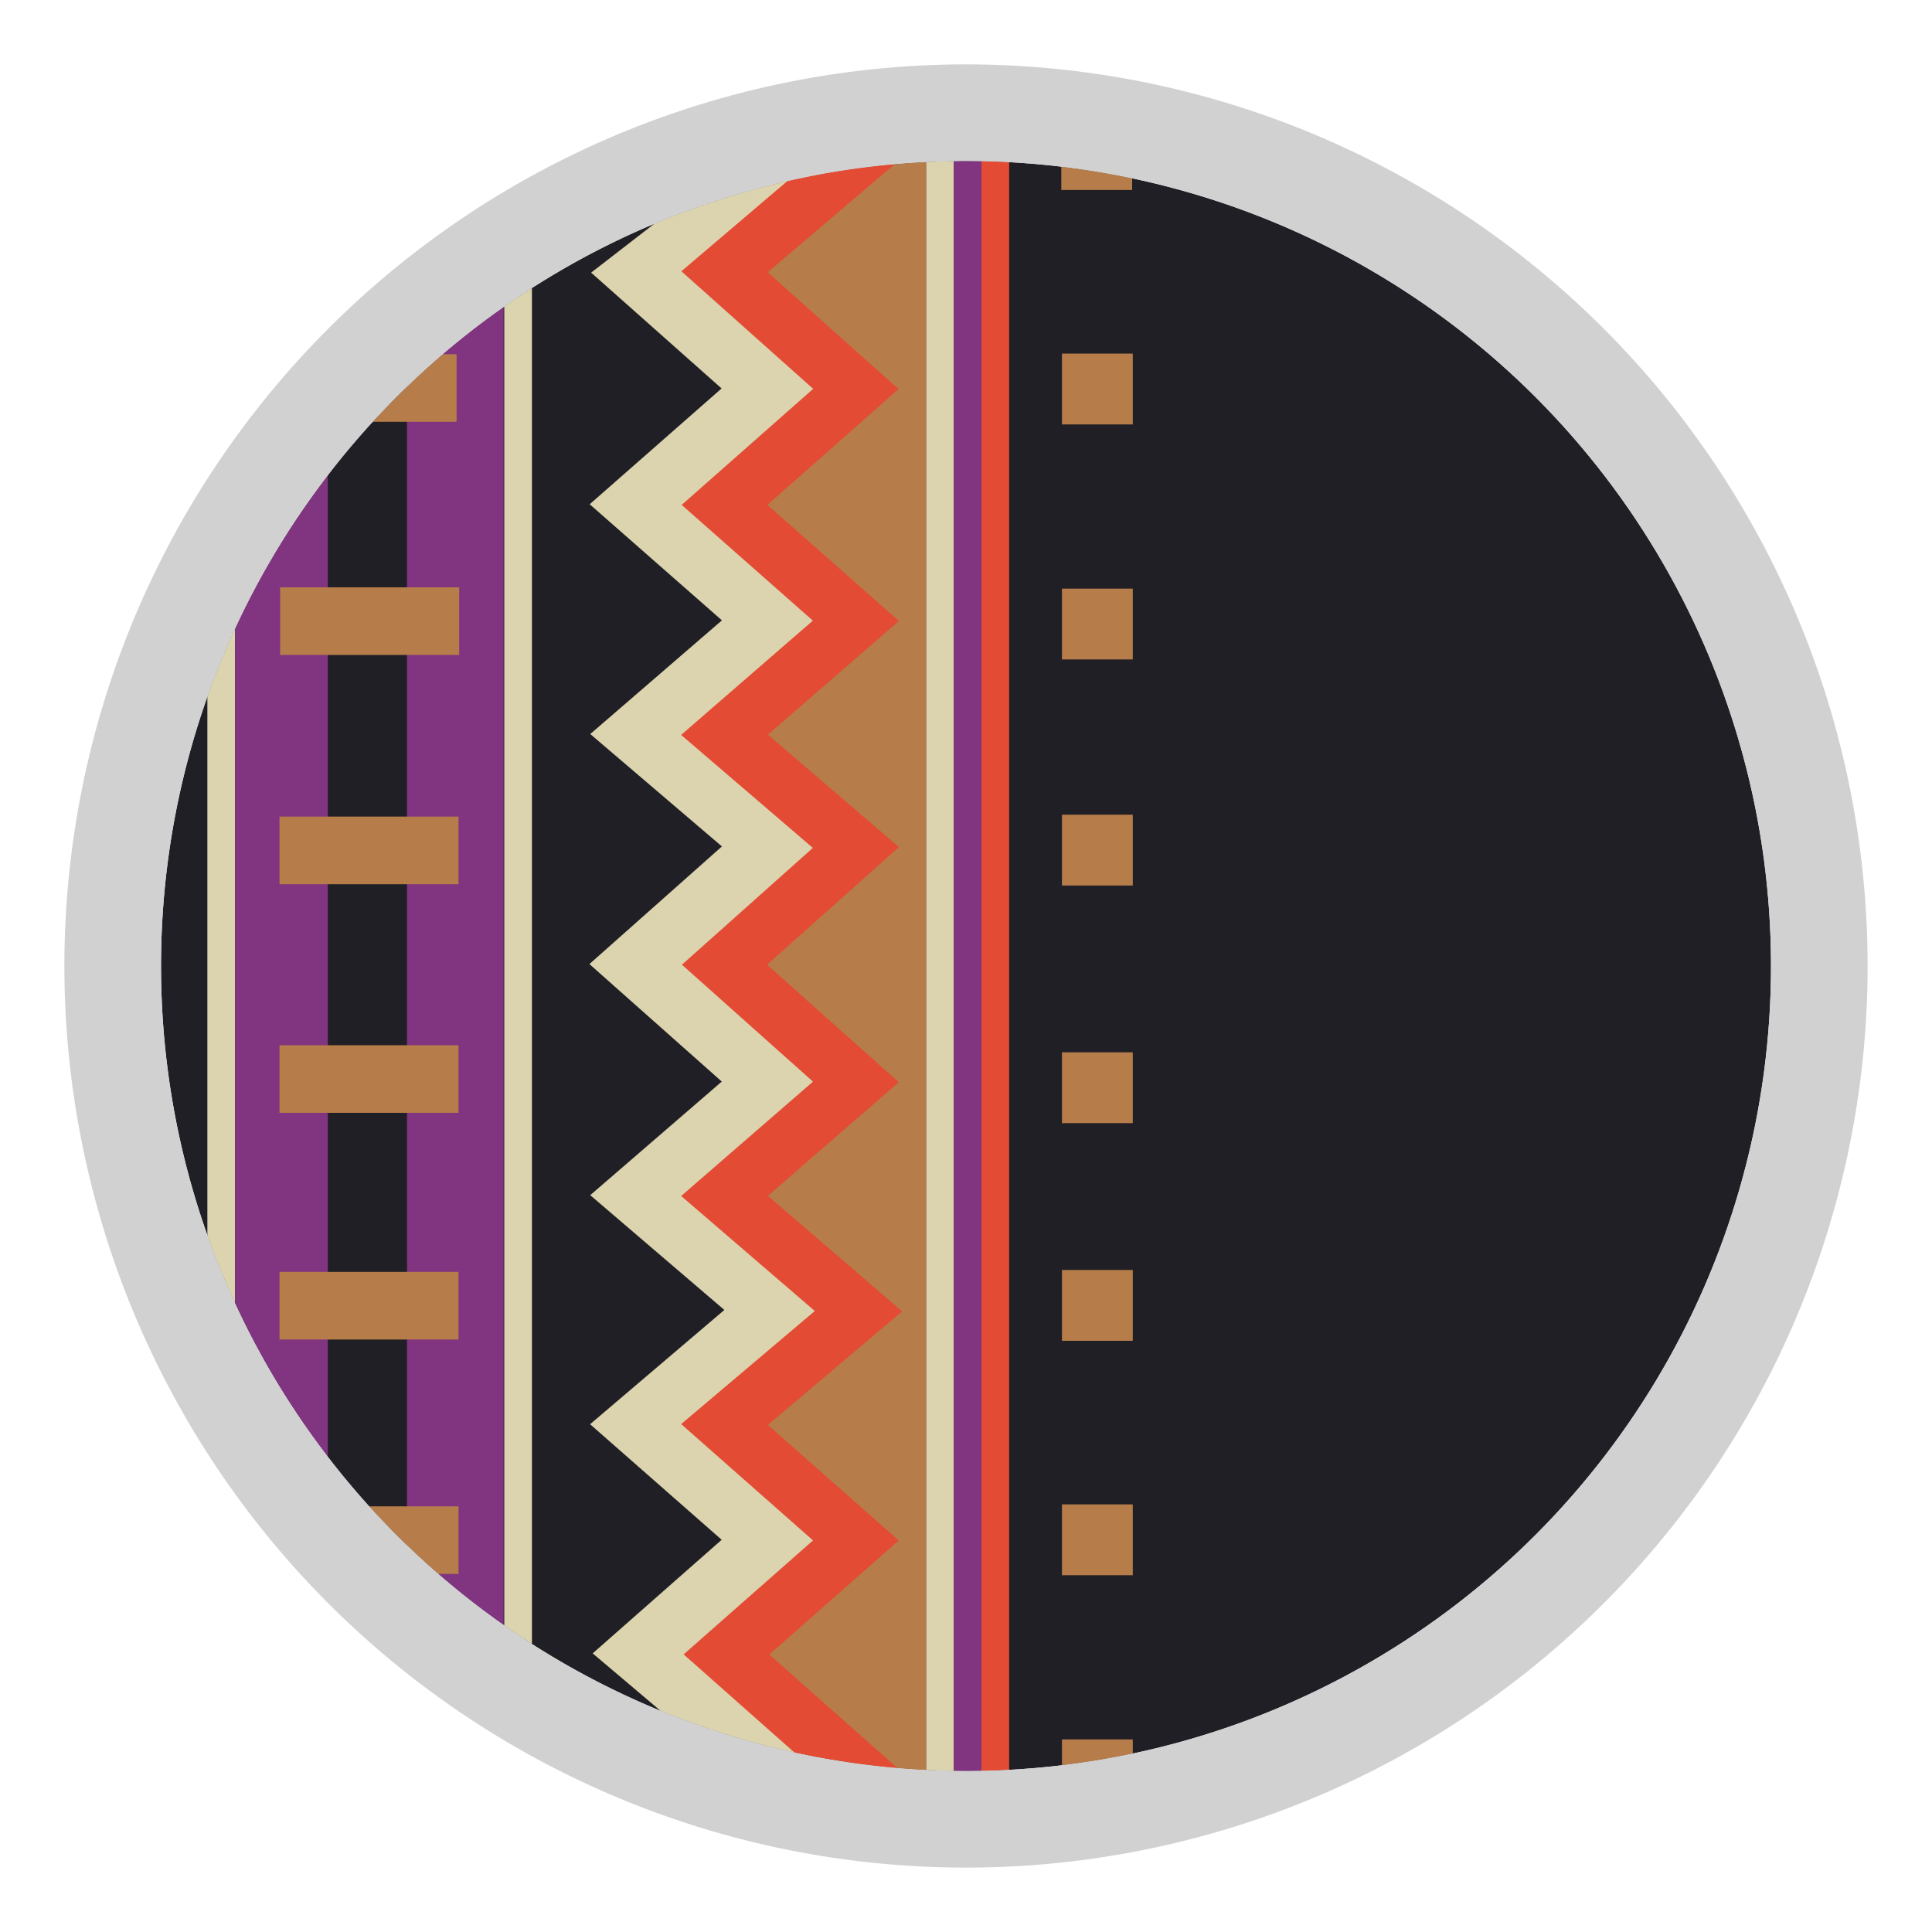 <svg id="Livello_1" data-name="Livello 1" xmlns="http://www.w3.org/2000/svg" xmlns:xlink="http://www.w3.org/1999/xlink" viewBox="0 0 30 30"><defs><style>.cls-1,.cls-7,.cls-9{fill:none;}.cls-2{clip-path:url(#clip-path);}.cls-3{fill:#201f26;}.cls-4{fill:#dcd4af;}.cls-5{fill:#813580;}.cls-6{fill:#e34b34;}.cls-7{stroke:#201f26;}.cls-7,.cls-9{stroke-miterlimit:10;stroke-width:0.88px;}.cls-8{fill:#b67c49;}.cls-9{stroke:#e34b34;}.cls-10{fill:#d1d1d1;}</style><clipPath id="clip-path"><circle class="cls-1" cx="15" cy="15" r="12.5"/></clipPath></defs><g class="cls-2"><circle class="cls-3" cx="15" cy="15" r="12.5"/><polygon class="cls-4" points="12.6 27.45 10.47 27.25 8.19 25.76 10.2 23.99 8.15 22.19 10.23 20.42 8.15 18.64 10.2 16.87 8.15 15.05 10.2 13.23 8.15 11.48 10.2 9.71 8.15 7.91 10.2 6.11 8.15 4.29 10.38 2.6 12.76 2.73 10.91 4.3 12.95 6.12 10.91 7.92 12.95 9.72 10.91 11.49 12.95 13.24 10.91 15.06 12.95 16.88 10.91 18.65 12.99 20.43 10.91 22.2 12.95 24 10.94 25.77 12.6 27.45"/><rect class="cls-4" x="14.38" y="2.08" width="0.43" height="25.82"/><rect class="cls-5" x="14.81" y="2.08" width="0.43" height="25.82"/><rect class="cls-6" x="15.24" y="2.08" width="0.43" height="25.82"/><polyline class="cls-7" points="10.21 2.88 8.49 4.21 10.54 6.03 8.49 7.83 10.54 9.63 8.49 11.4 10.54 13.15 8.49 14.97 10.54 16.79 8.49 18.56 10.57 20.34 8.49 22.11 10.54 23.91 8.53 25.68 10.29 27.17"/><rect class="cls-4" x="7.83" y="2.01" width="0.43" height="25.82"/><rect class="cls-4" x="3.22" y="2.01" width="0.43" height="25.82"/><polygon class="cls-8" points="14.38 1.35 14.38 28.98 13.26 27.45 11.28 25.69 13.29 23.92 11.25 22.12 12.99 20.43 10.91 18.65 13.29 16.8 10.91 15.06 13.29 13.16 11.25 11.41 12.95 9.72 11.25 7.84 12.95 6.12 11.25 4.22 14.38 1.35"/><polyline class="cls-9" points="13.84 2.02 13.33 2.45 11.25 4.22 13.29 6.04 11.25 7.84 13.29 9.64 11.25 11.41 13.29 13.16 11.25 14.98 13.29 16.8 11.25 18.57 13.33 20.36 11.25 22.12 13.29 23.92 11.28 25.69 13.73 27.86"/><rect class="cls-5" x="3.65" y="4.38" width="4.17" height="21.68"/><rect class="cls-3" x="5.09" y="4.38" width="1.23" height="21.68"/><rect class="cls-8" x="4.31" y="5.5" width="2.78" height="1.05"/><rect class="cls-8" x="4.35" y="9.12" width="2.78" height="1.05"/><rect class="cls-8" x="4.34" y="12.68" width="2.78" height="1.05"/><rect class="cls-8" x="4.34" y="16.23" width="2.78" height="1.05"/><rect class="cls-8" x="4.34" y="19.75" width="2.78" height="1.05"/><rect class="cls-8" x="4.34" y="23.39" width="2.78" height="1.05"/><rect class="cls-8" x="16.49" y="5.49" width="1.1" height="1.1"/><rect class="cls-8" x="16.48" y="1.85" width="1.1" height="1.1"/><rect class="cls-8" x="16.49" y="9.14" width="1.1" height="1.1"/><rect class="cls-8" x="16.49" y="12.65" width="1.1" height="1.1"/><rect class="cls-8" x="16.49" y="16.34" width="1.1" height="1.1"/><rect class="cls-8" x="16.49" y="19.72" width="1.1" height="1.1"/><rect class="cls-8" x="16.49" y="23.36" width="1.1" height="1.1"/><rect class="cls-8" x="16.49" y="27.01" width="1.1" height="1.1"/></g><path class="cls-10" d="M15,2.5A12.5,12.5,0,1,1,2.5,15,12.5,12.5,0,0,1,15,2.5M15,1A14,14,0,1,0,29,15,14,14,0,0,0,15,1Z"/></svg>